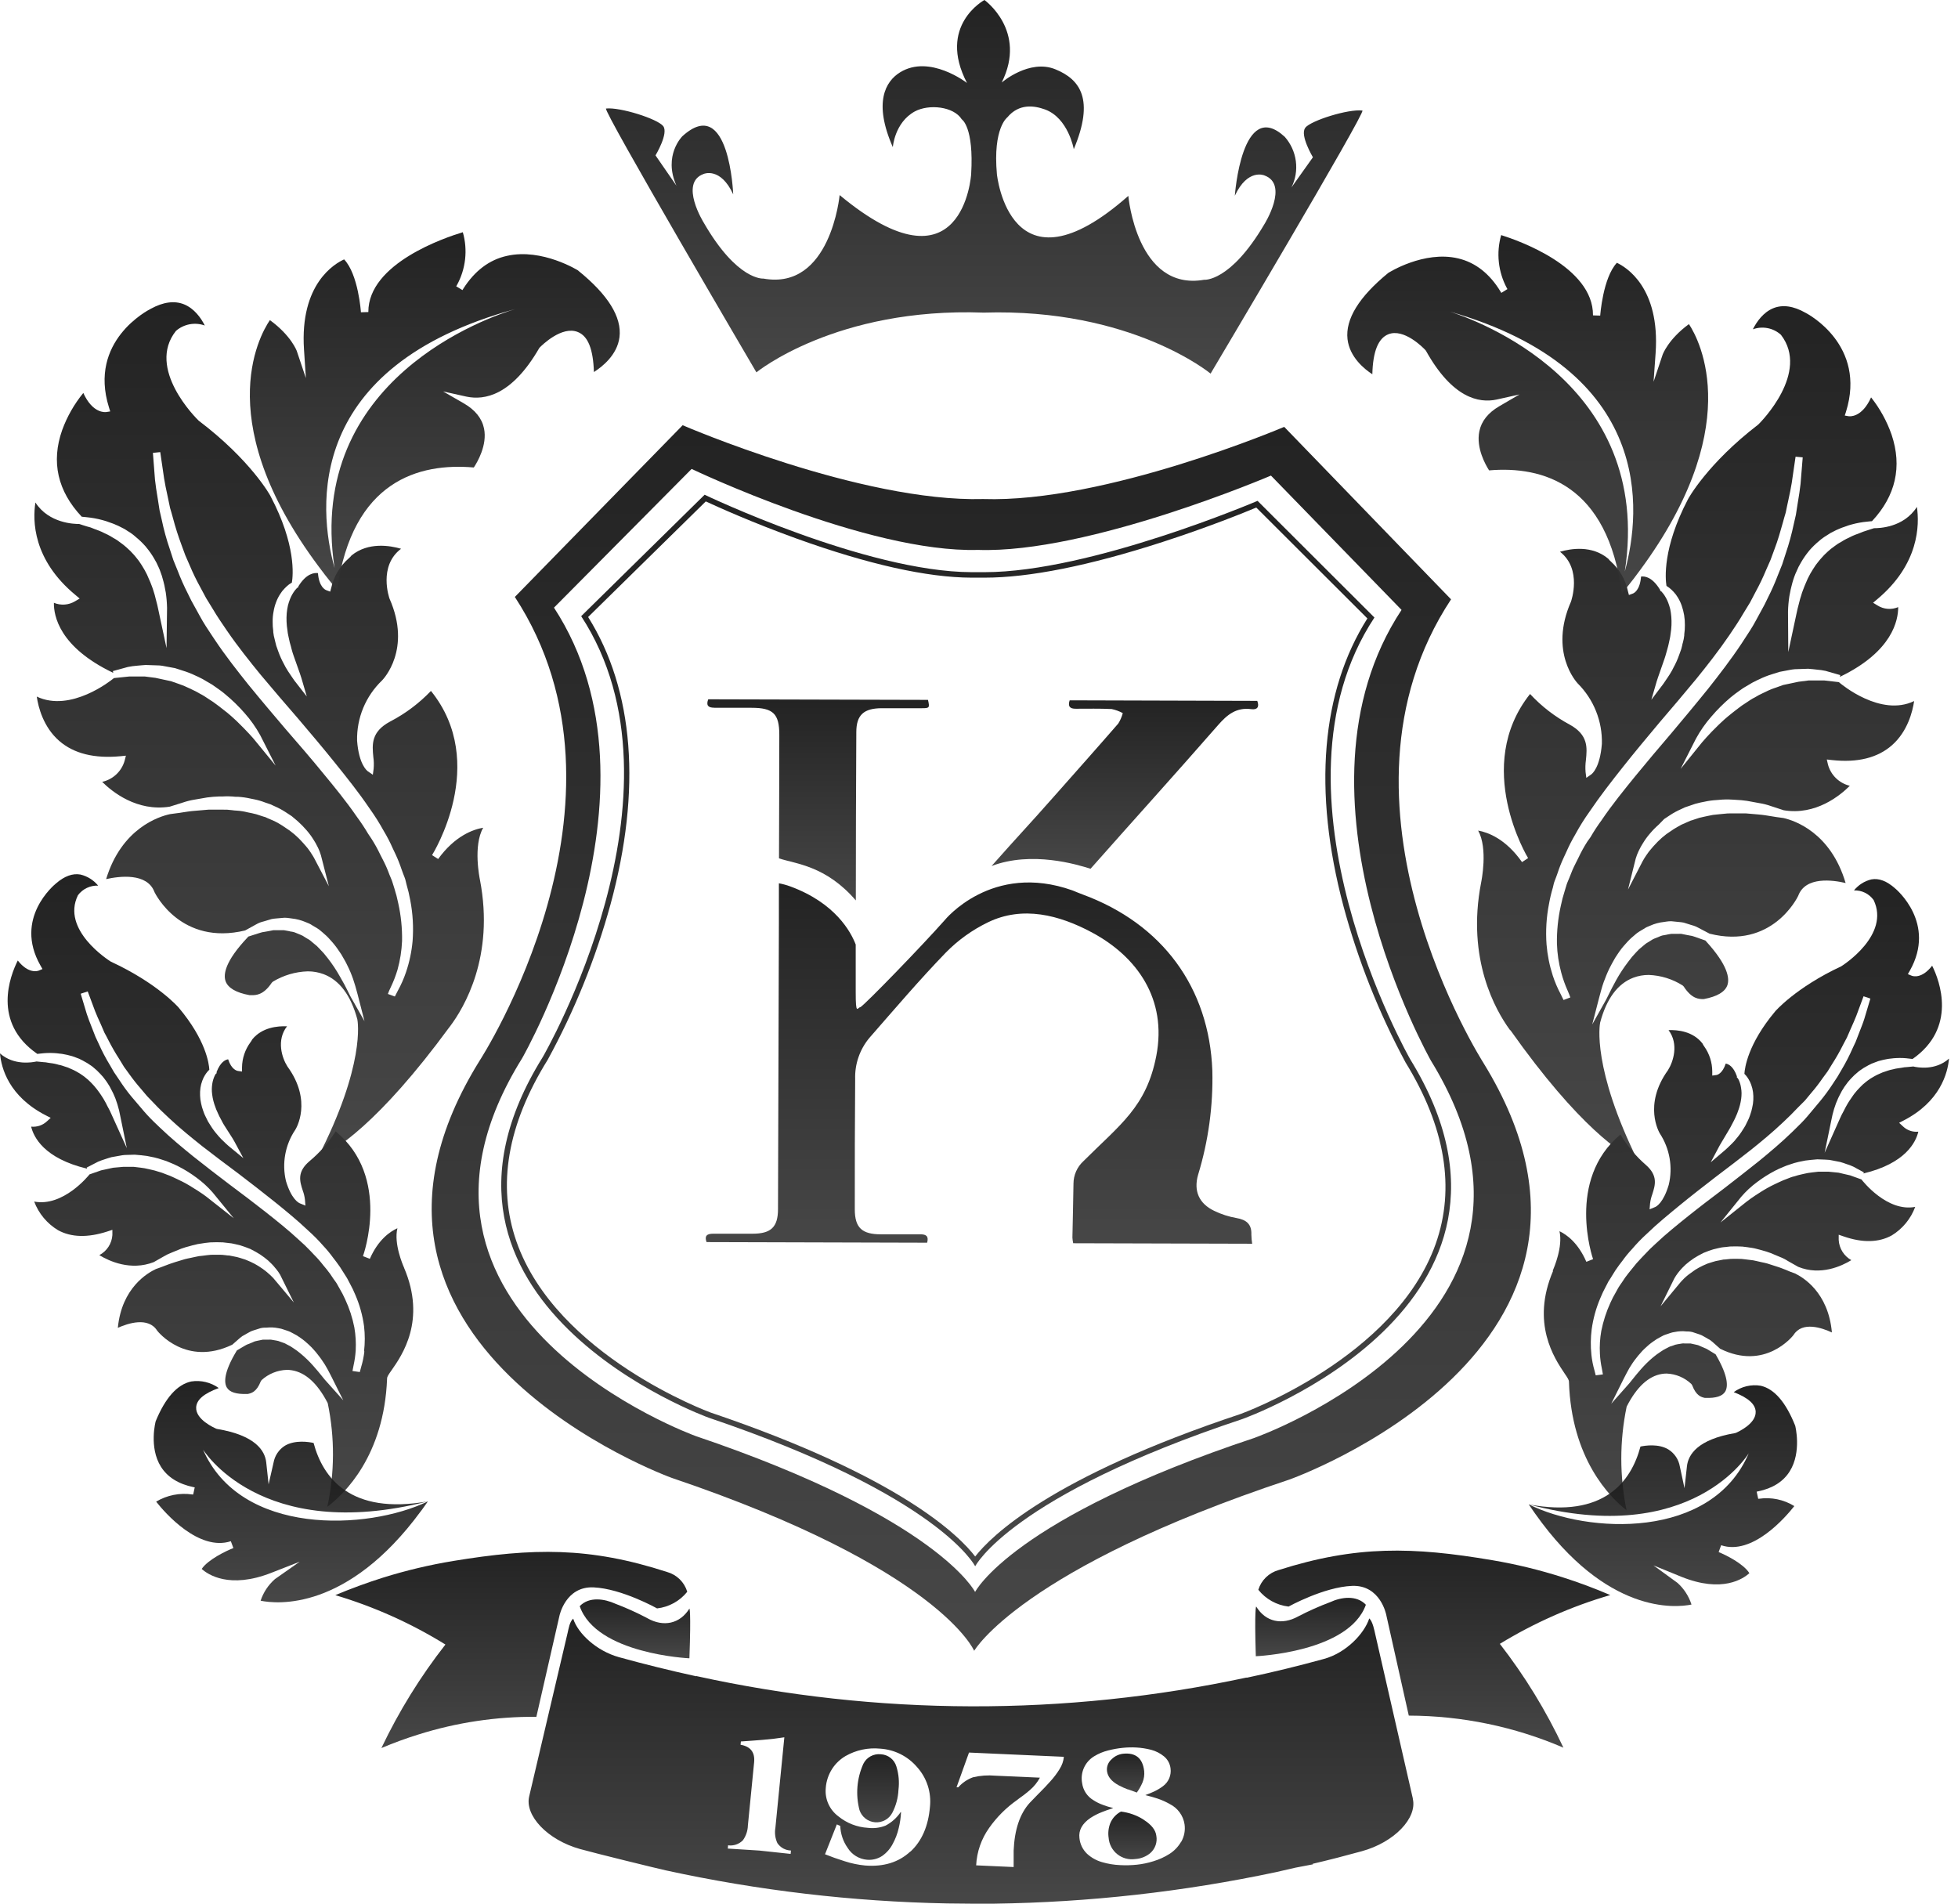 <?xml version="1.0" encoding="UTF-8"?> <svg xmlns="http://www.w3.org/2000/svg" width="144" height="140" viewBox="0 0 144 140" fill="none"><path d="M52.514 52.053C53.435 52.053 54.356 52.053 55.277 52.053C56.867 52.053 57.314 52.497 57.314 54.041C57.314 56.926 57.297 60.244 57.291 63.127C58.514 63.537 60.729 63.652 62.941 66.22C62.941 61.299 62.955 58.779 62.977 53.847C62.977 52.576 63.528 52.087 64.856 52.084C65.841 52.084 66.833 52.084 67.816 52.084C68.355 52.084 68.381 52.047 68.248 51.471L52.088 51.429C51.913 51.882 52.088 52.047 52.526 52.047" fill="url(#paint0_linear_42_199)" fill-opacity="0.9"></path><path d="M92.302 105.731C74.447 111.664 71.713 117.077 71.713 117.077C71.713 117.077 69.004 111.65 51.182 105.618C51.182 105.618 26.607 96.766 38.398 77.83C38.398 77.83 49.623 58.295 40.742 44.688L50.866 34.486C50.866 34.486 63.786 40.673 71.922 40.442C80.057 40.724 93.472 34.976 93.472 34.976L103.076 44.854C94.121 58.414 105.239 78.008 105.239 78.008C116.923 97.011 92.302 105.728 92.302 105.728M109.109 78.185C109.109 78.185 96.825 59.063 106.717 44.078L94.446 31.393C94.446 31.393 81.294 36.998 72.309 36.7C63.323 36.95 50.205 31.273 50.205 31.273L37.864 43.901C47.674 58.928 35.282 77.991 35.282 77.991C22.263 98.912 49.406 108.689 49.406 108.689C69.091 115.348 71.645 121.405 71.645 121.405C71.645 121.405 75.105 115.365 94.822 108.813C94.822 108.813 122.018 99.182 109.112 78.193" fill="url(#paint1_linear_42_199)" fill-opacity="0.9"></path><path d="M51.833 36.373L42.743 45.315C51.217 58.301 39.918 77.737 39.918 77.737C28.67 95.813 52.115 104.26 52.115 104.26C69.135 110.013 71.719 115.19 71.719 115.19C71.719 115.19 74.329 110.022 91.368 104.361C91.368 104.361 114.867 96.04 103.715 77.906C103.715 77.906 92.537 58.354 101.082 45.414L92.487 36.834C92.487 36.834 80.219 42.079 72.417 42.079H71.917H71.451C63.666 42.056 51.825 36.387 51.825 36.387M51.907 36.876C52.72 37.253 55.336 38.437 58.581 39.607C63.844 41.505 68.185 42.475 71.448 42.483H71.917C72.081 42.483 72.247 42.483 72.414 42.483C75.694 42.483 80.097 41.609 85.504 39.857C88.854 38.775 91.569 37.672 92.391 37.326L100.563 45.481C97.173 50.846 96.549 58.149 98.8 66.627C99.873 70.623 101.405 74.482 103.367 78.128C106.294 82.889 107.04 87.382 105.585 91.485C102.608 99.87 91.345 103.948 91.241 103.987C77.222 108.647 72.88 112.985 71.719 114.47C70.572 112.966 66.25 108.616 52.265 103.883C52.152 103.844 40.913 99.704 37.98 91.299C36.546 87.191 37.317 82.7 40.277 77.945C42.256 74.323 43.808 70.484 44.901 66.506C47.198 58.07 46.627 50.759 43.254 45.377L51.907 36.876Z" fill="url(#paint2_linear_42_199)" fill-opacity="0.9"></path><path d="M28.058 128.553C28.953 128.176 29.86 127.842 30.772 127.56C33.577 126.676 36.505 126.237 39.447 126.259L41.142 118.841C41.142 118.841 41.58 116.647 43.656 116.74C45.732 116.833 48.325 118.287 48.325 118.287C49.198 118.187 49.995 117.747 50.543 117.063C50.44 116.717 50.25 116.402 49.992 116.148C49.733 115.894 49.415 115.708 49.065 115.61C43.34 113.751 39.179 113.838 33.34 114.797C31.597 115.084 29.877 115.492 28.191 116.017C27.004 116.392 25.827 116.823 24.66 117.311C27.509 118.159 30.233 119.381 32.758 120.944C30.914 123.301 29.336 125.853 28.052 128.553" fill="url(#paint3_linear_42_199)" fill-opacity="0.9"></path><path d="M47.612 119.006C46.848 118.604 46.06 118.248 45.253 117.941C44.462 117.584 43.332 117.395 42.635 118.123C43.852 121.658 50.702 121.956 50.702 121.956C50.832 118.365 50.702 118.301 50.702 118.301C50.004 119.425 48.795 119.676 47.612 119.009" fill="url(#paint4_linear_42_199)" fill-opacity="0.9"></path><path d="M94.769 118.151C94.769 118.151 97.368 116.709 99.444 116.63C101.52 116.551 101.947 118.745 101.947 118.745L103.608 126.171C107.52 126.182 111.389 126.984 114.98 128.528C113.71 125.819 112.142 123.258 110.305 120.893C112.841 119.344 115.572 118.137 118.426 117.305C117.265 116.807 116.087 116.368 114.901 115.992C113.219 115.455 111.501 115.038 109.76 114.743C103.919 113.753 99.766 113.641 94.029 115.469C93.679 115.567 93.36 115.751 93.1 116.004C92.841 116.257 92.649 116.571 92.543 116.917C93.089 117.603 93.885 118.047 94.758 118.151" fill="url(#paint5_linear_42_199)" fill-opacity="0.9"></path><path d="M100.454 118.019C99.764 117.288 98.629 117.457 97.838 117.822C97.028 118.126 96.238 118.478 95.471 118.877C94.284 119.535 93.078 119.287 92.386 118.148C92.386 118.148 92.248 118.219 92.358 121.804C92.358 121.804 99.216 121.523 100.454 118.013" fill="url(#paint6_linear_42_199)" fill-opacity="0.9"></path><path d="M84.113 133.826C83.608 133.503 83.036 133.299 82.441 133.229C82.089 133.411 81.812 133.709 81.658 134.073C81.521 134.418 81.478 134.792 81.534 135.158C81.551 135.392 81.617 135.62 81.727 135.827C81.836 136.034 81.987 136.217 82.171 136.364C82.355 136.51 82.567 136.617 82.794 136.678C83.021 136.739 83.259 136.753 83.492 136.719C83.898 136.695 84.287 136.541 84.599 136.28C84.776 136.125 84.909 135.926 84.987 135.704C85.065 135.482 85.084 135.244 85.042 135.012C84.992 134.587 84.686 134.196 84.124 133.84" fill="url(#paint7_linear_42_199)" fill-opacity="0.9"></path><path d="M82.961 131.593L83.605 131.829C83.774 131.598 83.915 131.349 84.026 131.086C84.135 130.82 84.177 130.53 84.147 130.243C84.037 129.304 83.52 128.879 82.599 128.975C82.278 129.01 81.979 129.154 81.752 129.382C81.629 129.488 81.534 129.623 81.475 129.774C81.415 129.925 81.394 130.088 81.413 130.248C81.462 130.663 81.749 131.012 82.274 131.297C82.498 131.416 82.729 131.519 82.966 131.607" fill="url(#paint8_linear_42_199)" fill-opacity="0.9"></path><path d="M64.772 129.014C64.512 128.986 64.249 129.039 64.02 129.166C63.791 129.292 63.607 129.485 63.492 129.72C63.015 130.787 62.915 131.983 63.21 133.114C63.29 133.36 63.441 133.577 63.645 133.738C63.849 133.899 64.097 133.995 64.356 134.016C64.615 134.036 64.875 133.98 65.102 133.853C65.329 133.726 65.513 133.536 65.63 133.305C65.898 132.786 66.051 132.215 66.077 131.632C66.149 131.054 66.097 130.467 65.924 129.911C65.851 129.662 65.701 129.441 65.496 129.281C65.291 129.12 65.041 129.027 64.78 129.014" fill="url(#paint9_linear_42_199)" fill-opacity="0.9"></path><path d="M86.858 135.459C86.65 135.816 86.359 136.119 86.01 136.342C85.642 136.575 85.243 136.757 84.824 136.882C84.429 137.006 84.024 137.091 83.612 137.135C83.2 137.178 82.786 137.188 82.372 137.166C81.92 137.147 81.473 137.072 81.039 136.944C80.628 136.826 80.25 136.613 79.937 136.323C79.623 136.016 79.428 135.609 79.386 135.172C79.316 134.61 79.587 134.112 80.194 133.699C80.46 133.525 80.745 133.38 81.042 133.266C81.265 133.173 81.533 133.08 81.841 132.985V132.959C81.594 132.902 81.352 132.828 81.115 132.737C80.869 132.65 80.634 132.534 80.415 132.391C80.19 132.258 79.999 132.075 79.855 131.858C79.711 131.64 79.618 131.393 79.584 131.134C79.513 130.756 79.559 130.366 79.716 130.014C79.873 129.663 80.133 129.367 80.463 129.166C80.78 128.97 81.126 128.825 81.488 128.736C81.852 128.641 82.223 128.575 82.598 128.539C82.917 128.506 83.238 128.498 83.558 128.516C83.933 128.536 84.305 128.594 84.669 128.688C85.013 128.781 85.334 128.946 85.609 129.172C85.877 129.395 86.048 129.712 86.087 130.057C86.12 130.303 86.086 130.552 85.99 130.78C85.893 131.008 85.738 131.206 85.539 131.354C85.343 131.502 85.133 131.63 84.912 131.736C84.744 131.817 84.518 131.911 84.234 132.017C84.584 132.105 84.886 132.189 85.135 132.273C85.448 132.378 85.75 132.513 86.036 132.678C86.324 132.822 86.572 133.033 86.76 133.293C86.949 133.553 87.072 133.854 87.118 134.171C87.18 134.61 87.095 135.056 86.878 135.442M77.934 130.094C77.733 130.419 77.503 130.725 77.245 131.008C77.124 131.143 76.991 131.289 76.838 131.449L76.426 131.871L76.373 131.922L75.728 132.588C75.005 133.387 74.612 134.558 74.548 136.1V137.307L71.791 137.183C71.839 136.194 72.171 135.239 72.746 134.43C73.31 133.629 74.009 132.932 74.813 132.369L74.923 132.282L75.279 132.023C75.457 131.885 75.613 131.762 75.74 131.649C76.041 131.392 76.291 131.082 76.48 130.735L73.2 130.589C72.65 130.539 72.096 130.579 71.559 130.707C71.141 130.858 70.768 131.111 70.475 131.444H70.347L71.265 128.888L78.242 129.2C78.212 129.517 78.106 129.823 77.932 130.091M66.955 136.162C66.098 136.959 64.987 137.303 63.621 137.194C63.113 137.145 62.611 137.04 62.124 136.882L61.373 136.632L60.675 136.368L61.545 134.171L61.797 134.284C61.817 134.864 62.006 135.426 62.342 135.901C62.494 136.145 62.7 136.35 62.945 136.501C63.19 136.652 63.467 136.744 63.754 136.77C64.152 136.808 64.551 136.709 64.884 136.488C65.206 136.262 65.469 135.962 65.65 135.614C65.852 135.246 66.003 134.851 66.096 134.441C66.191 134.057 66.248 133.664 66.266 133.269H66.237C65.955 133.688 65.571 134.03 65.121 134.264C64.71 134.424 64.264 134.479 63.825 134.424C63.033 134.377 62.275 134.081 61.661 133.581C61.341 133.344 61.087 133.03 60.923 132.667C60.76 132.305 60.693 131.907 60.729 131.511C60.763 130.998 60.928 130.503 61.209 130.071C61.459 129.69 61.795 129.372 62.19 129.141C62.96 128.702 63.849 128.513 64.732 128.601C65.25 128.634 65.757 128.77 66.222 129.001C66.687 129.233 67.1 129.555 67.438 129.948C67.795 130.342 68.064 130.807 68.229 131.312C68.393 131.816 68.449 132.35 68.393 132.878C68.272 134.301 67.794 135.399 66.958 136.174M58.147 136.342L55.842 136.095L53.526 135.949L53.546 135.709C53.745 135.737 53.947 135.718 54.137 135.653C54.327 135.588 54.499 135.479 54.639 135.336C54.866 135.017 54.993 134.638 55.003 134.247L55.461 129.61C55.534 128.874 55.204 128.443 54.464 128.314L54.489 128.072L55.286 128.016L56.094 127.954C56.691 127.904 57.221 127.841 57.684 127.766L57.026 134.419C56.959 134.8 57.009 135.192 57.17 135.544C57.28 135.708 57.428 135.844 57.602 135.94C57.776 136.035 57.971 136.087 58.17 136.092L58.147 136.342ZM103.908 132.273L101.154 120.238C101.075 119.892 100.962 119.265 100.702 119.021C100.335 120.145 99.007 121.551 97.374 122.001C95.491 122.52 93.593 122.983 91.68 123.387V123.371C78.337 126.231 64.531 126.193 51.204 123.261V123.278C49.3 122.862 47.404 122.393 45.515 121.872C43.885 121.416 42.515 120.154 42.154 119.04C41.891 119.282 41.826 119.743 41.744 120.089C40.979 123.359 39.691 128.843 38.919 132.11C38.58 133.516 40.255 135.31 42.656 135.982C43.829 136.311 48.441 137.439 48.959 137.551C55.762 139.035 62.695 139.85 69.658 139.984C70.234 139.995 70.812 140.001 71.392 140.001C71.972 140.001 72.552 140.001 73.13 140.001C80.091 139.904 87.026 139.128 93.835 137.684C94.315 137.579 94.793 137.464 95.273 137.354L96.567 137.107L96.533 137.071C97.742 136.789 98.948 136.477 100.151 136.145C102.555 135.485 104.236 133.699 103.905 132.293" fill="url(#paint10_linear_42_199)" fill-opacity="0.9"></path><path d="M26.798 99.382C26.754 99.775 26.674 100.164 26.558 100.543L26.462 100.903L25.923 100.827L26.005 100.402C26.084 100.045 26.136 99.682 26.16 99.317C26.191 98.753 26.157 98.187 26.061 97.63C25.922 96.914 25.695 96.218 25.386 95.557C25.267 95.288 25.131 95.026 24.979 94.773C24.914 94.66 24.849 94.548 24.787 94.43C24.725 94.312 24.618 94.188 24.524 94.05C24.371 93.804 24.202 93.568 24.019 93.344L23.767 93.041C23.555 92.765 23.325 92.504 23.078 92.259L22.844 92.011C22.575 91.725 22.292 91.453 21.996 91.196C21.217 90.468 20.321 89.756 19.527 89.129C18.68 88.463 17.832 87.819 16.875 87.107C15.979 86.427 15.087 85.741 14.217 85.049C13.449 84.43 12.556 83.691 11.731 82.898L11.556 82.729C11.227 82.424 10.914 82.102 10.618 81.764L9.644 80.62C9.34 80.249 9.057 79.861 8.796 79.459L8.387 78.854L8.082 78.328C7.77 77.817 7.493 77.287 7.251 76.74C7.175 76.574 7.099 76.411 7.025 76.259C6.926 76.006 6.842 75.786 6.76 75.581C6.613 75.207 6.477 74.87 6.381 74.566L5.935 73.081L6.452 72.912L6.991 74.358C7.099 74.639 7.243 74.957 7.404 75.305L7.686 75.958C7.774 76.112 7.873 76.298 7.969 76.492C8.214 76.974 8.485 77.444 8.779 77.898L9.121 78.46L9.5 78.981C9.764 79.353 10.046 79.711 10.347 80.055L10.822 80.617L11.327 81.14C11.672 81.511 12.05 81.871 12.412 82.209C13.22 82.968 14.107 83.682 14.852 84.278C15.717 84.951 16.612 85.623 17.511 86.292C18.468 87.026 19.327 87.684 20.169 88.362C21.01 89.039 21.863 89.737 22.66 90.493C23.054 90.845 23.426 91.22 23.773 91.618C24.032 91.894 24.274 92.186 24.496 92.492C24.575 92.594 24.649 92.695 24.728 92.793C24.922 93.047 25.102 93.313 25.265 93.589C25.349 93.727 25.437 93.87 25.521 93.994L25.719 94.368C25.875 94.649 26.015 94.939 26.137 95.237C26.452 95.969 26.666 96.74 26.773 97.528C26.846 98.145 26.846 98.768 26.773 99.384M29.722 93.24C29.631 93.038 28.948 91.46 29.228 90.327C28.677 90.577 27.815 91.171 27.2 92.577L26.694 92.38C26.716 92.321 28.787 86.564 24.683 83.201C24.165 84.028 23.518 84.767 22.767 85.392C21.824 86.188 22.047 86.882 22.267 87.557C22.347 87.774 22.401 88 22.428 88.229L22.462 88.665L22.053 88.496C21.951 88.454 21.426 88.179 21.03 86.854C20.878 86.212 20.86 85.546 20.979 84.897C21.097 84.248 21.349 83.631 21.719 83.083C21.77 83.005 23.002 80.986 21.137 78.43C20.739 77.805 20.313 76.501 21.109 75.477C20.428 75.449 19.273 75.547 18.547 76.447C18.513 76.518 18.471 76.585 18.423 76.647C18.024 77.186 17.806 77.836 17.799 78.505V78.804L17.499 78.761C17.417 78.747 17.019 78.654 16.779 77.904C16.576 77.935 16.214 78.098 15.931 78.834V78.93L15.867 78.975C15.85 79.006 15.819 79.057 15.787 79.121C15.704 79.3 15.646 79.489 15.615 79.684C15.594 79.811 15.582 79.94 15.578 80.069C15.576 80.211 15.585 80.353 15.604 80.494C15.645 80.815 15.726 81.13 15.844 81.433C15.88 81.542 15.923 81.65 15.974 81.753C15.999 81.807 16.022 81.86 16.047 81.916C16.099 82.037 16.157 82.154 16.223 82.268L16.327 82.468C16.378 82.57 16.434 82.669 16.496 82.766L17.09 83.696C17.183 83.845 17.231 83.935 17.231 83.935L17.898 85.173L16.807 84.276C16.807 84.276 16.731 84.214 16.604 84.093C16.561 84.048 16.516 84.006 16.468 83.961C16.34 83.845 16.218 83.722 16.104 83.592L15.977 83.441C15.796 83.236 15.634 83.017 15.491 82.785L15.417 82.667C15.332 82.546 15.259 82.415 15.2 82.279L15.129 82.136C15.062 82.008 15.005 81.874 14.96 81.737L14.937 81.672C14.874 81.502 14.825 81.327 14.79 81.149C14.746 80.957 14.72 80.761 14.714 80.564C14.706 80.376 14.716 80.188 14.742 80.001C14.767 79.823 14.813 79.647 14.878 79.478C14.927 79.34 14.99 79.207 15.067 79.082C15.127 78.984 15.194 78.89 15.268 78.801C15.316 78.747 15.361 78.705 15.395 78.669C15.372 78.23 15.146 76.484 13.135 74.096C13.121 74.079 11.579 72.308 8.152 70.722C7.974 70.612 4.48 68.385 5.734 65.835C5.905 65.606 6.13 65.423 6.388 65.3C6.647 65.177 6.931 65.12 7.217 65.132C6.885 64.725 6.427 64.438 5.915 64.316C5.35 64.212 4.743 64.431 4.13 64.96C3.994 65.073 0.997 67.53 2.974 71.003L3.124 71.267L2.842 71.383C2.76 71.414 2.087 71.633 1.308 70.638C0.743 71.762 -0.599 75.201 2.746 77.507L2.991 77.479C3.312 77.44 3.635 77.428 3.957 77.445C4.096 77.451 4.235 77.464 4.373 77.485C4.443 77.485 4.514 77.504 4.59 77.51C4.821 77.549 5.049 77.6 5.274 77.665L5.347 77.687C5.415 77.715 5.486 77.741 5.556 77.763C5.737 77.822 5.911 77.898 6.076 77.991C6.312 78.112 6.539 78.251 6.754 78.407L6.844 78.48C7.034 78.631 7.212 78.796 7.375 78.975C7.524 79.126 7.659 79.29 7.779 79.464L7.858 79.574C8.001 79.779 8.125 79.995 8.231 80.221C8.3 80.348 8.362 80.48 8.415 80.614C8.44 80.674 8.463 80.733 8.488 80.786C8.594 81.067 8.682 81.355 8.754 81.647L8.841 82.057L9.327 84.439L8.18 81.908C8.115 81.753 8.019 81.562 7.898 81.346L7.779 81.109C7.754 81.073 7.726 81.017 7.692 80.955C7.633 80.844 7.568 80.737 7.497 80.634C7.412 80.494 7.322 80.373 7.231 80.249L7.118 80.097C6.986 79.927 6.843 79.766 6.692 79.613C6.555 79.471 6.408 79.34 6.251 79.22L6.13 79.127C5.968 79.007 5.798 78.899 5.621 78.804C5.487 78.728 5.349 78.661 5.206 78.604L4.997 78.511L4.754 78.432C4.641 78.393 4.531 78.354 4.421 78.326C4.353 78.326 4.277 78.294 4.203 78.275C4.093 78.245 3.982 78.222 3.87 78.204C3.683 78.182 3.508 78.154 3.356 78.126C3.274 78.126 3.186 78.109 3.11 78.106L2.686 78.064C2.39 78.132 1.025 78.382 0 77.471C0.093 78.556 0.655 80.642 3.39 82.037L3.729 82.212L3.446 82.47C3.292 82.613 3.11 82.721 2.91 82.788C2.711 82.854 2.5 82.877 2.291 82.856C2.472 83.615 3.229 85.192 6.409 85.949L6.375 85.867L7.203 85.44C7.37 85.367 7.542 85.304 7.717 85.251L7.949 85.175L8.195 85.102L9 84.959C9.104 84.945 9.21 84.937 9.316 84.936L9.912 84.919L10.395 84.962C10.67 84.984 10.943 85.029 11.211 85.094L11.338 85.119C11.544 85.167 11.747 85.226 11.946 85.296C12.045 85.33 12.143 85.364 12.242 85.392L12.477 85.49C12.691 85.573 12.9 85.667 13.104 85.772C13.58 86.013 14.033 86.295 14.46 86.615C14.889 86.929 15.282 87.288 15.632 87.687L17.191 89.593L15.248 88.063C15.248 88.063 15.132 87.968 14.926 87.824C14.72 87.681 14.432 87.493 14.079 87.279L13.895 87.166C13.745 87.079 13.587 86.986 13.415 86.902C13.242 86.818 13.059 86.725 12.872 86.641L12.697 86.559C12.55 86.489 12.415 86.435 12.254 86.379C12.093 86.323 12.025 86.295 11.912 86.247C11.844 86.23 11.742 86.196 11.629 86.162C11.461 86.104 11.29 86.058 11.115 86.022L10.951 85.985C10.733 85.93 10.512 85.89 10.288 85.867L9.844 85.814H9.05L8.322 85.879L8.135 85.918L8.014 85.946C7.918 85.971 7.813 85.991 7.714 86.011C7.615 86.03 7.522 86.05 7.432 86.073L6.584 86.368C6.5 86.475 4.641 88.772 2.514 88.367C2.844 89.244 3.461 89.985 4.265 90.47C5.237 91.005 6.457 91.033 7.898 90.566L8.265 90.445V90.828C8.245 91.135 8.147 91.433 7.978 91.692C7.81 91.95 7.578 92.162 7.305 92.307C8.025 92.745 9.604 93.479 11.305 92.821L12.025 92.411C12.219 92.294 12.423 92.195 12.635 92.115L13.322 91.834C13.537 91.756 13.757 91.69 13.98 91.635L14.16 91.584C14.417 91.512 14.678 91.461 14.943 91.432L15.087 91.409C15.333 91.372 15.581 91.355 15.83 91.359H16.056C16.276 91.354 16.496 91.369 16.714 91.404C16.819 91.418 16.923 91.432 17.027 91.441L17.31 91.5C17.546 91.546 17.777 91.612 18.002 91.697L18.406 91.851L18.804 92.062C19.029 92.185 19.243 92.325 19.445 92.481C19.639 92.624 19.82 92.784 19.985 92.959C20.079 93.053 20.167 93.152 20.248 93.257L20.316 93.336C20.421 93.463 20.515 93.598 20.598 93.741L21.609 95.788L20.118 94.016C20.118 94.016 20.019 93.901 19.835 93.735L19.756 93.668C19.675 93.59 19.589 93.518 19.499 93.451C19.375 93.35 19.245 93.263 19.101 93.17L19.002 93.105C18.813 92.986 18.616 92.881 18.412 92.79L18.047 92.636L17.683 92.52C17.524 92.467 17.36 92.427 17.194 92.4C17.084 92.38 16.974 92.36 16.864 92.335C16.769 92.333 16.675 92.325 16.581 92.309C16.408 92.284 16.233 92.274 16.059 92.278H15.804C15.603 92.272 15.402 92.284 15.203 92.312L14.895 92.352C14.718 92.363 14.542 92.39 14.369 92.433C14.237 92.467 14.112 92.49 13.991 92.515C13.87 92.54 13.708 92.571 13.576 92.608L12.875 92.821C12.593 92.906 12.347 93.001 12.141 93.08C12.03 93.125 11.932 93.164 11.841 93.195L11.468 93.327C10.87 93.609 8.954 94.691 8.666 97.652C9.415 97.317 10.906 96.828 11.559 97.86C11.629 97.95 13.694 100.52 17.084 98.892L17.649 98.395C17.759 98.298 17.881 98.218 18.013 98.156C18.058 98.13 18.107 98.105 18.155 98.074L18.437 97.919C18.522 97.881 18.61 97.849 18.7 97.824L19.163 97.677C19.265 97.653 19.369 97.639 19.474 97.638H19.598C19.891 97.606 20.188 97.621 20.477 97.68C20.614 97.698 20.748 97.732 20.878 97.782L21.053 97.841C21.149 97.869 21.243 97.904 21.335 97.945C21.42 97.993 21.485 98.026 21.553 98.06C21.746 98.153 21.929 98.264 22.101 98.392C22.322 98.544 22.529 98.714 22.722 98.901C22.854 99.021 22.979 99.15 23.095 99.286C23.14 99.342 23.185 99.393 23.233 99.443L23.394 99.649C23.488 99.767 23.575 99.879 23.651 99.992C23.82 100.228 23.973 100.475 24.109 100.731L24.335 101.164L25.247 102.984L23.883 101.46C23.883 101.46 23.796 101.361 23.643 101.164C23.491 100.968 23.293 100.737 23.041 100.45C22.759 100.13 22.452 99.832 22.123 99.559C21.945 99.406 21.756 99.266 21.558 99.14C21.425 99.043 21.282 98.96 21.132 98.892C21.061 98.856 20.991 98.822 20.923 98.783L20.742 98.718L20.604 98.67C20.514 98.63 20.419 98.602 20.321 98.589L19.94 98.524C19.884 98.517 19.828 98.517 19.773 98.524C19.723 98.527 19.673 98.527 19.623 98.524H19.508C19.445 98.52 19.383 98.52 19.321 98.524L18.9 98.611C18.846 98.619 18.792 98.631 18.739 98.648L18.485 98.757C18.42 98.788 18.338 98.819 18.262 98.847C18.188 98.871 18.117 98.903 18.05 98.943L17.426 99.311L17.383 99.379C16.431 100.968 16.48 101.704 16.686 102.047C16.892 102.39 17.383 102.542 18.166 102.517H18.22C18.477 102.461 18.866 102.379 19.174 101.595L19.236 101.499C19.747 101.033 20.409 100.765 21.101 100.743C21.221 100.743 21.341 100.754 21.459 100.773C22.465 100.934 23.346 101.735 24.087 103.161L24.109 103.22C24.626 105.726 24.614 108.311 24.075 110.812C25.332 109.862 28.25 107.061 28.468 101.387C28.468 101.238 28.575 101.091 28.795 100.776C29.567 99.674 31.369 97.098 29.716 93.235" fill="url(#paint11_linear_42_199)" fill-opacity="0.9"></path><path d="M27.076 61.321C26.821 60.889 26.543 60.471 26.245 60.067C25.474 58.942 24.55 57.817 23.742 56.839C22.895 55.801 22 54.764 21.002 53.616C20.234 52.714 19.228 51.53 18.265 50.349C17.486 49.373 16.57 48.217 15.774 47.017L15.601 46.758C15.291 46.294 14.969 45.813 14.703 45.318L14.065 44.16L13.808 43.637C13.531 43.096 13.284 42.541 13.068 41.975L12.748 41.185L12.489 40.386C12.243 39.672 12.043 38.943 11.89 38.204C11.839 37.973 11.791 37.751 11.737 37.538C11.686 37.209 11.641 36.916 11.596 36.638C11.514 36.146 11.441 35.681 11.398 35.274L11.246 33.306L11.785 33.249L12.068 35.181C12.127 35.563 12.217 35.991 12.325 36.483C12.384 36.764 12.446 37.045 12.508 37.358C12.579 37.583 12.65 37.844 12.723 38.111C12.899 38.777 13.108 39.434 13.35 40.08L13.633 40.85L13.963 41.604C14.187 42.138 14.44 42.66 14.72 43.167L15.158 43.985L15.644 44.776C15.974 45.338 16.347 45.878 16.7 46.395C17.494 47.551 18.395 48.676 19.169 49.623C20.081 50.717 21.059 51.848 21.92 52.843C22.864 53.951 23.779 55.036 24.652 56.122C25.525 57.207 26.386 58.284 27.163 59.432C27.551 59.973 27.906 60.536 28.228 61.119C28.474 61.529 28.694 61.955 28.886 62.392C28.957 62.542 29.025 62.688 29.095 62.834C29.265 63.2 29.414 63.576 29.541 63.959C29.612 64.153 29.68 64.344 29.753 64.521C29.827 64.698 29.847 64.87 29.892 65.025C30.008 65.416 30.102 65.813 30.174 66.214C30.363 67.2 30.42 68.206 30.344 69.206C30.274 69.984 30.112 70.752 29.861 71.492C29.702 71.965 29.5 72.422 29.259 72.859L29.039 73.286L28.527 73.098L28.615 72.87L28.739 72.603C28.937 72.19 29.102 71.762 29.234 71.323C29.427 70.628 29.54 69.913 29.57 69.192C29.585 68.26 29.49 67.329 29.287 66.419C29.213 66.053 29.119 65.692 29.005 65.337C28.954 65.179 28.903 65.019 28.855 64.859C28.807 64.698 28.711 64.507 28.635 64.31C28.509 63.961 28.361 63.62 28.191 63.29C28.115 63.146 28.042 63.008 27.968 62.854C27.777 62.45 27.56 62.06 27.319 61.684L27.076 61.321ZM33.05 75.541L33.098 75.48C34.12 74.121 36.386 70.356 35.298 64.71C35.276 64.597 34.779 62.204 35.536 60.874C34.796 60.998 33.459 61.47 32.222 63.174L31.776 62.887C31.818 62.817 35.99 56.139 31.694 50.813C30.826 51.721 29.813 52.481 28.697 53.062C27.285 53.816 27.366 54.749 27.457 55.678C27.498 55.963 27.505 56.251 27.479 56.538L27.42 56.977L27.053 56.724C26.985 56.676 26.395 56.22 26.262 54.474C26.243 53.647 26.398 52.826 26.714 52.061C27.032 51.297 27.505 50.607 28.104 50.034C28.189 49.947 30.29 47.751 28.649 44.03C28.632 43.988 27.802 41.632 29.496 40.358C28.689 40.122 27.084 39.846 25.852 40.85C25.794 40.927 25.727 40.997 25.652 41.058C25.002 41.628 24.55 42.388 24.361 43.229L24.285 43.51L24.002 43.406C23.909 43.372 23.46 43.153 23.384 42.149C23.121 42.113 22.536 42.163 21.951 43.111L21.923 43.204L21.853 43.232C21.798 43.288 21.746 43.347 21.697 43.409C21.543 43.609 21.419 43.829 21.327 44.064C21.266 44.218 21.215 44.376 21.175 44.536C21.134 44.722 21.105 44.91 21.087 45.099C21.054 45.515 21.071 45.933 21.138 46.345C21.151 46.491 21.174 46.637 21.209 46.781C21.226 46.854 21.242 46.927 21.256 47C21.29 47.169 21.332 47.336 21.384 47.5L21.457 47.782C21.497 47.928 21.536 48.063 21.587 48.203L22.059 49.539C22.13 49.744 22.166 49.865 22.166 49.865L22.562 51.221L21.686 50.096C21.686 50.096 21.61 50 21.488 49.815L21.353 49.615C21.248 49.463 21.124 49.283 21.005 49.069L20.889 48.847C20.724 48.548 20.583 48.236 20.468 47.914L20.409 47.748C20.339 47.576 20.285 47.398 20.248 47.216L20.2 47.017C20.151 46.843 20.116 46.665 20.096 46.485V46.404C20.063 46.178 20.049 45.951 20.053 45.723C20.049 45.475 20.07 45.227 20.118 44.984C20.155 44.748 20.217 44.517 20.302 44.295C20.379 44.084 20.479 43.884 20.601 43.696C20.696 43.539 20.81 43.394 20.94 43.266C21.037 43.164 21.141 43.071 21.251 42.984C21.336 42.922 21.409 42.877 21.466 42.844C21.553 42.335 21.788 40.074 19.895 36.489C19.895 36.463 18.443 33.837 14.613 30.938C14.426 30.761 10.734 27.102 12.943 24.332C13.229 24.085 13.576 23.918 13.949 23.848C14.321 23.779 14.706 23.81 15.062 23.939C14.78 23.376 14.282 22.685 13.534 22.381C12.833 22.1 12.014 22.204 11.099 22.704C10.901 22.803 6.48 25.066 8.014 29.962L8.107 30.257L7.797 30.305C7.752 30.305 6.825 30.437 6.127 28.899C5.458 29.717 4.932 30.641 4.571 31.632C3.749 33.972 4.235 36.117 6.011 38.001L6.353 38.035C6.756 38.073 7.155 38.145 7.545 38.252C7.713 38.295 7.878 38.348 8.04 38.412L8.305 38.505C8.573 38.608 8.833 38.73 9.085 38.868L9.147 38.899L9.415 39.07C9.618 39.189 9.807 39.328 9.98 39.486C10.238 39.696 10.478 39.926 10.698 40.175L10.777 40.274C10.975 40.513 11.155 40.768 11.313 41.036C11.452 41.261 11.573 41.497 11.675 41.741L11.746 41.904C11.861 42.193 11.955 42.489 12.028 42.79C12.076 42.968 12.115 43.148 12.144 43.33C12.161 43.409 12.175 43.488 12.189 43.561C12.245 43.933 12.277 44.309 12.285 44.686V44.77L12.248 47.666L11.647 44.854C11.61 44.643 11.542 44.382 11.46 44.075L11.379 43.755C11.359 43.696 11.333 43.614 11.311 43.533C11.267 43.377 11.215 43.224 11.155 43.074C11.09 42.886 11.011 42.714 10.932 42.537L10.811 42.256C10.695 42.019 10.566 41.789 10.424 41.567C10.291 41.35 10.141 41.144 9.975 40.951L9.859 40.813C9.685 40.613 9.496 40.425 9.294 40.251C9.147 40.12 8.993 39.997 8.831 39.886C8.751 39.832 8.675 39.776 8.599 39.717C8.523 39.658 8.418 39.616 8.316 39.551C8.215 39.486 8.059 39.391 7.927 39.326L7.67 39.205C7.541 39.137 7.408 39.077 7.271 39.025C7.045 38.946 6.842 38.862 6.658 38.789L6.353 38.704L5.825 38.536C5.472 38.536 3.602 38.499 2.605 36.956C2.396 38.271 2.401 41.173 5.576 43.78L5.859 44.019L5.531 44.213C5.298 44.355 5.034 44.44 4.762 44.461C4.489 44.481 4.215 44.437 3.964 44.331C3.947 45.287 4.365 47.579 8.291 49.466L8.328 49.483L8.302 49.353L9.407 49.05C9.631 49.005 9.857 48.974 10.085 48.957L10.393 48.929C10.497 48.929 10.602 48.906 10.712 48.904L11.74 48.94C11.869 48.952 11.998 48.971 12.124 48.999L12.308 49.033L12.873 49.137L13.438 49.32C13.77 49.419 14.093 49.546 14.404 49.699L14.553 49.764C14.793 49.875 15.025 50.002 15.248 50.144L15.596 50.346L15.85 50.523C16.084 50.686 16.327 50.855 16.548 51.044C17.068 51.471 17.552 51.941 17.994 52.449C18.436 52.947 18.82 53.492 19.141 54.075L20.271 56.307L18.677 54.362C18.677 54.362 18.556 54.215 18.339 53.982C18.121 53.749 17.81 53.419 17.438 53.062L17.245 52.882C17.082 52.733 16.909 52.573 16.72 52.421C16.531 52.269 16.327 52.106 16.121 51.952L15.921 51.803C15.759 51.677 15.59 51.561 15.415 51.454C15.288 51.372 15.158 51.288 15.031 51.201C14.904 51.114 14.828 51.089 14.712 51.021C14.516 50.903 14.313 50.796 14.104 50.703L13.912 50.613C13.654 50.483 13.386 50.373 13.11 50.284L12.582 50.099L11.432 49.851L10.664 49.753C10.596 49.753 10.508 49.753 10.421 49.753H9.856C9.729 49.753 9.605 49.753 9.492 49.753L8.379 49.868L8.319 49.916C8.189 50.023 5.212 52.421 2.704 51.229C2.814 51.991 3.178 53.462 4.356 54.488C5.43 55.424 6.949 55.798 8.876 55.613L9.26 55.574L9.167 55.942C9.058 56.326 8.847 56.673 8.556 56.947C8.265 57.222 7.905 57.412 7.514 57.5C8.24 58.219 10.056 59.704 12.48 59.325L13.46 59.018C13.736 58.924 14.02 58.853 14.308 58.807L15.237 58.647C15.518 58.609 15.801 58.586 16.084 58.577H16.327C16.664 58.555 17.001 58.562 17.336 58.599H17.511C17.821 58.618 18.129 58.662 18.432 58.731L18.714 58.788C18.984 58.843 19.249 58.921 19.505 59.021C19.632 59.066 19.759 59.111 19.887 59.15L20.2 59.294C20.475 59.413 20.74 59.555 20.991 59.718L21.449 60.019L21.878 60.379C22.117 60.592 22.342 60.82 22.55 61.062C22.748 61.291 22.927 61.536 23.084 61.794C23.174 61.933 23.255 62.078 23.327 62.227L23.389 62.345C23.476 62.526 23.548 62.714 23.604 62.907L24.186 65.177L23.098 63.096C23.098 63.096 23.008 62.927 22.833 62.668L22.754 62.556C22.672 62.437 22.584 62.323 22.488 62.215C22.361 62.058 22.206 61.906 22.062 61.746L21.965 61.647C21.761 61.444 21.541 61.256 21.308 61.085L20.765 60.719L20.483 60.548C20.297 60.439 20.104 60.345 19.904 60.267C19.774 60.213 19.644 60.16 19.517 60.095C19.429 60.075 19.299 60.031 19.163 59.986C18.952 59.908 18.735 59.847 18.514 59.803L18.206 59.741C17.954 59.676 17.697 59.635 17.438 59.617C17.302 59.617 17.175 59.595 17.05 59.581C16.824 59.549 16.596 59.537 16.367 59.544C16.198 59.544 16.037 59.544 15.878 59.544C15.72 59.544 15.511 59.544 15.336 59.544L14.412 59.623C14.039 59.648 13.717 59.699 13.432 59.744C13.282 59.769 13.15 59.791 13.028 59.803L12.508 59.873C11.692 60.047 8.944 60.911 7.805 64.653C8.754 64.44 10.833 64.156 11.367 65.618C11.438 65.756 13.325 69.555 18.025 68.43L18.872 67.963C19.029 67.875 19.197 67.809 19.373 67.769L19.573 67.71L19.968 67.592C20.078 67.57 20.188 67.555 20.299 67.547L20.918 67.493C21.045 67.494 21.173 67.504 21.299 67.525L21.454 67.547C21.82 67.586 22.177 67.681 22.514 67.828C22.678 67.884 22.834 67.961 22.977 68.059L23.166 68.171C23.278 68.233 23.385 68.301 23.488 68.376L23.723 68.573C23.927 68.739 24.116 68.922 24.288 69.122C24.52 69.369 24.731 69.635 24.917 69.918C25.048 70.096 25.165 70.284 25.268 70.48C25.313 70.558 25.355 70.64 25.403 70.716C25.451 70.792 25.502 70.924 25.544 70.997C25.627 71.166 25.706 71.326 25.768 71.481C25.911 71.819 26.032 72.166 26.132 72.519L26.296 73.112L26.807 75.103L25.79 73.309C25.79 73.309 25.709 73.162 25.573 72.878C25.437 72.594 25.251 72.251 25.008 71.832C24.742 71.355 24.44 70.899 24.104 70.469C23.925 70.229 23.729 70.002 23.516 69.791C23.375 69.632 23.218 69.488 23.047 69.361C22.971 69.299 22.895 69.237 22.819 69.169C22.742 69.102 22.686 69.082 22.61 69.037L22.449 68.939L22.401 68.908C22.314 68.844 22.219 68.792 22.118 68.753L21.672 68.57C21.6 68.544 21.525 68.526 21.449 68.517C21.389 68.517 21.33 68.497 21.271 68.481L21.121 68.453C21.042 68.436 20.96 68.419 20.884 68.41H20.319C20.246 68.405 20.174 68.405 20.101 68.41L19.771 68.475C19.661 68.5 19.556 68.517 19.454 68.531C19.351 68.542 19.248 68.563 19.149 68.596L18.265 68.877L18.186 68.964C16.556 70.696 16.418 71.653 16.587 72.15C16.757 72.648 17.356 73.008 18.361 73.188H18.5C18.83 73.188 19.375 73.188 19.988 72.271L20.067 72.195C20.841 71.726 21.724 71.464 22.629 71.436C23.03 71.433 23.427 71.504 23.802 71.644C24.968 72.085 25.802 73.199 26.279 74.959C26.31 75.111 26.892 78.291 23.353 85.178C24.59 84.641 27.821 82.67 33.044 75.547" fill="url(#paint12_linear_42_199)" fill-opacity="0.9"></path><path d="M24.604 41.767C23.372 37.307 22.471 26.956 37.88 22.733C36.08 23.272 22.479 27.842 24.604 41.767ZM42.538 19.904C42.538 19.904 39.882 18.231 37.289 18.816C35.99 19.097 34.911 19.918 34.078 21.225L34.01 21.335L33.549 21.054C33.566 21.029 33.58 21.003 33.597 20.981C34.255 19.788 34.413 18.386 34.038 17.078C32.758 17.463 27.075 19.366 27.089 22.949L26.544 22.966C26.544 22.938 26.355 20.179 25.309 19.077C24.637 19.378 22.036 20.857 22.358 25.713L22.496 27.808L21.827 25.814C21.827 25.814 21.426 24.69 19.849 23.542C19.05 24.718 15.395 31.25 23.827 42.177C23.852 42.211 23.875 42.245 23.9 42.276L24.262 42.731C24.434 42.951 24.615 43.17 24.796 43.392C25.903 35.344 30.826 34.028 34.846 34.38C35.103 33.992 35.849 32.737 35.597 31.509C35.442 30.764 34.942 30.142 34.106 29.661L32.586 28.787L34.306 29.169C35.634 29.45 37.637 29.09 39.651 25.612L39.69 25.559C39.854 25.393 41.317 23.942 42.495 24.417C43.25 24.718 43.625 25.682 43.679 27.361C44.281 26.979 45.396 26.11 45.56 24.794C45.741 23.317 44.713 21.672 42.524 19.904" fill="url(#paint13_linear_42_199)" fill-opacity="0.9"></path><path d="M14.899 106.558C14.899 106.558 19.113 113.565 31.457 110.416C25.774 111.422 23.749 108.689 23.062 106.119C22.692 106.037 21.703 105.885 20.963 106.316C20.741 106.454 20.55 106.638 20.404 106.855C20.258 107.072 20.16 107.318 20.116 107.575L19.754 109.161L19.579 107.544C19.483 106.684 18.783 105.559 15.972 105.09L15.91 105.073C15.755 105.005 14.382 104.401 14.427 103.504C14.455 102.941 14.992 102.483 16.088 102.081C15.504 101.661 14.777 101.487 14.065 101.597C13.037 101.816 12.159 102.798 11.45 104.522C11.45 104.522 10.933 106.437 11.839 107.873C12.32 108.636 13.125 109.139 14.232 109.369L14.322 109.386L14.207 109.909H14.145C13.223 109.771 12.282 109.957 11.484 110.435C12.145 111.279 14.63 114.108 16.978 113.346L17.164 113.849C16.647 114.049 15.3 114.693 14.834 115.384C15.274 115.781 16.862 116.886 19.963 115.666L22.042 114.853L20.22 116.132C19.733 116.558 19.369 117.107 19.167 117.721C20.35 117.966 25.548 118.508 30.971 111.11L31.022 111.048L31.257 110.716C31.325 110.618 31.395 110.517 31.469 110.416C27.045 112.555 17.653 112.983 14.91 106.558" fill="url(#paint14_linear_42_199)" fill-opacity="0.9"></path><path d="M117.038 99.626C117.079 100.02 117.156 100.41 117.266 100.79L117.357 101.147L117.885 101.077L117.809 100.652C117.732 100.295 117.684 99.932 117.665 99.567C117.633 99.003 117.667 98.437 117.766 97.88C117.909 97.167 118.133 96.472 118.436 95.81C118.555 95.542 118.69 95.281 118.84 95.029C118.902 94.916 118.967 94.804 119.029 94.688C119.091 94.573 119.196 94.444 119.286 94.306C119.438 94.062 119.605 93.829 119.786 93.606L120.032 93.302C120.24 93.029 120.466 92.769 120.707 92.523L120.941 92.278C121.201 91.993 121.475 91.722 121.763 91.466C122.526 90.743 123.407 90.037 124.184 89.413C125.015 88.749 125.853 88.114 126.786 87.408C127.661 86.73 128.54 86.047 129.393 85.364C130.144 84.748 131.02 84.014 131.831 83.224L132.003 83.055C132.316 82.751 132.639 82.436 132.924 82.099L133.881 80.955C134.184 80.586 134.467 80.202 134.729 79.805L135.13 79.197L135.435 78.677C135.74 78.166 136.013 77.636 136.251 77.091C136.328 76.925 136.404 76.762 136.477 76.61C136.573 76.357 136.658 76.14 136.737 75.935C136.884 75.558 137.02 75.224 137.113 74.92L137.556 73.438L137.054 73.269L136.52 74.709C136.412 74.99 136.268 75.305 136.113 75.654C136.023 75.859 135.924 76.076 135.83 76.306C135.746 76.461 135.647 76.647 135.548 76.838C135.308 77.321 135.041 77.79 134.749 78.244L134.413 78.789L134.031 79.31C133.776 79.681 133.501 80.038 133.206 80.378L132.74 80.94L132.232 81.447C131.89 81.815 131.52 82.175 131.164 82.51C130.373 83.263 129.512 83.972 128.771 84.565C127.924 85.234 127.046 85.898 126.164 86.567C125.226 87.293 124.382 87.945 123.56 88.62C122.738 89.295 121.89 89.984 121.111 90.74C120.724 91.091 120.361 91.467 120.023 91.865C119.766 92.138 119.529 92.429 119.311 92.734C119.235 92.835 119.159 92.939 119.08 93.035C118.89 93.289 118.715 93.554 118.554 93.828C118.47 93.966 118.385 94.109 118.297 94.233L118.105 94.604C117.951 94.885 117.814 95.176 117.693 95.473C117.381 96.204 117.169 96.972 117.06 97.759C116.981 98.375 116.974 98.998 117.038 99.615M114.19 93.457C114.281 93.254 114.958 91.682 114.69 90.546C115.227 90.799 116.063 91.404 116.667 92.796L117.162 92.602C117.142 92.543 115.151 86.775 119.176 83.435C119.673 84.272 120.302 85.025 121.037 85.665C121.955 86.463 121.732 87.161 121.517 87.83C121.437 88.047 121.382 88.272 121.354 88.502L121.317 88.938L121.721 88.772C121.82 88.733 122.334 88.46 122.727 87.135C122.881 86.495 122.902 85.83 122.79 85.182C122.678 84.533 122.434 83.914 122.074 83.362C122.026 83.28 120.834 81.258 122.667 78.71C123.06 78.089 123.484 76.784 122.712 75.758C123.376 75.733 124.506 75.837 125.21 76.745C125.241 76.816 125.281 76.883 125.328 76.945C125.717 77.488 125.926 78.139 125.927 78.806V79.102L126.209 79.062C126.291 79.062 126.678 78.958 126.918 78.219C127.116 78.252 127.483 78.418 127.74 79.155V79.25L127.805 79.295C127.825 79.326 127.851 79.377 127.885 79.442C127.964 79.621 128.018 79.81 128.045 80.004C128.068 80.132 128.08 80.262 128.082 80.392C128.082 80.533 128.072 80.674 128.054 80.814C128.011 81.127 127.931 81.433 127.817 81.728C127.782 81.837 127.739 81.945 127.69 82.048C127.664 82.102 127.639 82.155 127.619 82.209C127.565 82.332 127.506 82.448 127.444 82.56L127.339 82.76C127.286 82.864 127.235 82.965 127.175 83.058L126.611 84.006C126.52 84.155 126.472 84.242 126.472 84.242L125.814 85.479L126.879 84.573C126.879 84.573 126.952 84.512 127.077 84.391L127.212 84.261C127.314 84.163 127.441 84.045 127.568 83.899L127.692 83.744C127.87 83.541 128.03 83.322 128.17 83.092L128.246 82.974C128.329 82.851 128.4 82.721 128.458 82.585C128.481 82.543 128.503 82.496 128.529 82.442C128.596 82.314 128.653 82.18 128.698 82.043L128.718 81.981C128.781 81.811 128.83 81.636 128.865 81.458C128.911 81.27 128.938 81.078 128.947 80.884C128.957 80.692 128.949 80.499 128.924 80.308C128.899 80.129 128.855 79.954 128.794 79.785C128.747 79.647 128.685 79.514 128.61 79.388C128.553 79.29 128.488 79.196 128.416 79.107C128.377 79.06 128.335 79.015 128.291 78.972C128.317 78.533 128.548 76.787 130.526 74.414C130.526 74.397 132.054 72.634 135.407 71.068C135.582 70.961 139.017 68.751 137.797 66.195C137.634 65.966 137.416 65.781 137.164 65.656C136.911 65.532 136.632 65.473 136.35 65.483C136.674 65.079 137.125 64.794 137.63 64.673C138.195 64.572 138.76 64.794 139.367 65.328C139.5 65.438 142.412 67.915 140.463 71.377L140.313 71.641L140.596 71.757C140.675 71.788 141.33 72.013 142.098 71.02C142.664 72.145 143.935 75.592 140.658 77.881L140.415 77.853C140.103 77.81 139.788 77.797 139.474 77.814C139.35 77.814 139.215 77.833 139.07 77.85C139 77.85 138.929 77.87 138.856 77.875C138.63 77.912 138.406 77.962 138.186 78.025L138.116 78.047C138.051 78.075 137.98 78.098 137.912 78.123C137.735 78.181 137.564 78.257 137.401 78.348C137.169 78.467 136.947 78.606 136.737 78.761L136.65 78.834C136.463 78.983 136.288 79.147 136.127 79.324C135.981 79.475 135.848 79.638 135.732 79.813L135.652 79.92C135.513 80.126 135.389 80.342 135.283 80.567C135.215 80.694 135.156 80.825 135.105 80.96C135.079 81.019 135.057 81.075 135.031 81.129C134.926 81.41 134.838 81.697 134.768 81.989L134.681 82.4L134.192 84.779L135.322 82.248C135.387 82.091 135.483 81.905 135.604 81.686L135.723 81.452L135.808 81.298C135.867 81.194 135.927 81.084 136 80.977C136.073 80.87 136.172 80.716 136.263 80.592L136.37 80.443C136.501 80.274 136.643 80.114 136.794 79.962C136.926 79.82 137.069 79.689 137.223 79.571L137.342 79.478C137.5 79.359 137.667 79.251 137.842 79.158C137.972 79.082 138.108 79.015 138.248 78.958L138.455 78.868C138.511 78.854 138.602 78.82 138.689 78.789C138.777 78.758 138.909 78.713 139.017 78.685C139.124 78.657 139.158 78.654 139.229 78.638C139.335 78.606 139.444 78.584 139.553 78.57C139.737 78.548 139.907 78.517 140.056 78.491L140.299 78.472L140.712 78.432C140.994 78.503 142.333 78.758 143.339 77.853C143.24 78.938 142.681 81.022 140.003 82.403L139.669 82.574L139.952 82.836C140.1 82.979 140.278 83.089 140.473 83.156C140.668 83.224 140.876 83.248 141.082 83.227C140.904 83.986 140.152 85.558 137.045 86.3L137.079 86.221L136.299 85.797C136.136 85.722 135.967 85.658 135.794 85.606L135.571 85.527L135.331 85.454L134.548 85.302C134.445 85.29 134.341 85.283 134.237 85.282L133.655 85.26L133.184 85.302C132.915 85.323 132.649 85.365 132.387 85.428L132.263 85.454C132.061 85.5 131.862 85.558 131.667 85.628L131.384 85.724L131.153 85.819C130.941 85.906 130.735 85.996 130.54 86.1C130.073 86.344 129.628 86.626 129.209 86.944C128.788 87.256 128.404 87.613 128.062 88.01L126.529 89.908L128.433 88.389C128.433 88.389 128.551 88.297 128.749 88.153C128.947 88.01 129.232 87.824 129.571 87.611L129.752 87.501C129.898 87.416 130.051 87.324 130.221 87.239C130.39 87.155 130.571 87.062 130.752 86.981L130.924 86.902C131.064 86.833 131.209 86.773 131.356 86.722C131.469 86.68 131.582 86.638 131.692 86.59C131.802 86.542 131.862 86.542 131.975 86.508C132.139 86.453 132.305 86.407 132.475 86.371L132.636 86.334C132.85 86.28 133.068 86.242 133.288 86.221L133.717 86.171H134.494L135.206 86.241L135.387 86.281L135.506 86.311L135.788 86.376C135.884 86.396 135.975 86.415 136.071 86.441L136.898 86.739C136.983 86.846 138.782 89.154 140.853 88.758C140.532 89.628 139.926 90.366 139.133 90.853C138.183 91.381 136.989 91.415 135.588 90.929L135.226 90.805V91.187C135.242 91.493 135.336 91.79 135.499 92.05C135.661 92.31 135.887 92.525 136.155 92.675C135.449 93.108 133.895 93.836 132.249 93.167L131.489 92.737C131.302 92.616 131.103 92.515 130.896 92.436L130.226 92.155C130.017 92.077 129.804 92.009 129.588 91.952L129.407 91.902C129.158 91.827 128.903 91.774 128.644 91.744L128.506 91.722C128.267 91.682 128.025 91.663 127.783 91.665H127.56C127.344 91.659 127.128 91.673 126.916 91.708C126.817 91.708 126.712 91.733 126.611 91.741L126.345 91.798C126.114 91.844 125.887 91.909 125.667 91.992L125.277 92.144L124.885 92.352C124.664 92.474 124.454 92.614 124.255 92.768C124.064 92.91 123.886 93.07 123.724 93.243C123.633 93.337 123.547 93.436 123.467 93.538L123.402 93.62C123.303 93.747 123.215 93.882 123.136 94.022L122.125 96.069L123.591 94.303C123.591 94.303 123.687 94.191 123.856 94.022L123.933 93.951C124.003 93.887 124.088 93.811 124.187 93.735C124.286 93.659 124.438 93.549 124.577 93.454L124.673 93.386C124.854 93.271 125.043 93.168 125.238 93.077L125.594 92.922L125.952 92.81C126.108 92.757 126.267 92.719 126.43 92.695C126.534 92.675 126.644 92.655 126.752 92.63C126.846 92.628 126.941 92.621 127.034 92.607C127.202 92.583 127.373 92.574 127.543 92.579H127.791C127.988 92.575 128.185 92.588 128.379 92.619C128.486 92.636 128.585 92.644 128.678 92.655C128.851 92.67 129.022 92.699 129.19 92.742C129.322 92.776 129.444 92.801 129.562 92.827C129.681 92.852 129.845 92.883 129.966 92.919L130.65 93.139C130.932 93.223 131.164 93.322 131.365 93.4L131.647 93.519L132.011 93.653C132.593 93.935 134.461 95.029 134.726 97.992C133.997 97.655 132.542 97.149 131.901 98.184C131.831 98.274 129.802 100.832 126.503 99.187L125.938 98.684C125.831 98.588 125.712 98.508 125.582 98.445L125.444 98.364L125.161 98.206C125.078 98.167 124.992 98.135 124.904 98.108L124.458 97.961C124.358 97.937 124.256 97.923 124.153 97.919H124.032C123.749 97.885 123.463 97.898 123.184 97.956C123.05 97.972 122.918 98.004 122.792 98.051L122.619 98.111C122.523 98.139 122.429 98.173 122.337 98.212L122.122 98.327C121.934 98.419 121.755 98.529 121.588 98.656C121.369 98.807 121.165 98.976 120.975 99.162C120.844 99.281 120.723 99.41 120.611 99.547L120.475 99.702L120.314 99.907C120.224 100.023 120.136 100.135 120.063 100.248C119.9 100.485 119.754 100.733 119.625 100.99L119.402 101.42L118.498 103.234L119.84 101.718C119.84 101.718 119.924 101.62 120.077 101.423C120.229 101.226 120.422 100.998 120.667 100.714C120.944 100.395 121.245 100.098 121.568 99.826C121.747 99.675 121.936 99.536 122.133 99.409C122.265 99.315 122.405 99.232 122.551 99.162C122.619 99.128 122.69 99.095 122.758 99.055C122.825 99.016 122.868 99.013 122.933 98.993L123.068 98.946C123.158 98.906 123.253 98.879 123.351 98.864L123.724 98.802C123.778 98.795 123.833 98.795 123.887 98.802C123.935 98.802 123.986 98.802 124.032 98.802H124.145C124.207 98.802 124.263 98.802 124.325 98.802L124.735 98.892C124.787 98.901 124.839 98.913 124.89 98.929L125.139 99.038C125.21 99.074 125.282 99.106 125.356 99.134C125.429 99.158 125.499 99.19 125.565 99.23L126.173 99.601C126.184 99.624 126.197 99.647 126.212 99.668C127.133 101.26 127.082 101.999 126.879 102.34C126.675 102.68 126.193 102.832 125.43 102.804H125.376C125.128 102.747 124.749 102.663 124.452 101.879L124.39 101.783C123.898 101.316 123.253 101.043 122.574 101.015C122.457 101.015 122.339 101.024 122.224 101.043C121.244 101.198 120.376 101.997 119.647 103.417L119.625 103.479C119.109 105.983 119.109 108.566 119.625 111.071C118.405 110.115 115.571 107.297 115.388 101.623C115.388 101.474 115.283 101.327 115.069 101.01C114.323 99.904 112.577 97.317 114.221 93.465" fill="url(#paint15_linear_42_199)" fill-opacity="0.9"></path><path d="M116.973 61.566C117.222 61.135 117.495 60.718 117.79 60.317C118.547 59.193 119.45 58.087 120.25 57.1C121.097 56.066 121.965 55.036 122.942 53.895C123.696 52.995 124.685 51.817 125.634 50.639C126.402 49.668 127.292 48.518 128.086 47.323L128.255 47.062C128.56 46.6 128.877 46.123 129.139 45.63L129.769 44.472L130.023 43.952C130.296 43.413 130.54 42.86 130.755 42.295L131.071 41.508L131.329 40.709C131.571 39.996 131.77 39.268 131.925 38.53C131.975 38.3 132.023 38.077 132.077 37.864C132.128 37.535 132.176 37.242 132.218 36.967C132.3 36.475 132.376 36.011 132.419 35.603L132.58 33.635L132.054 33.587L131.772 35.519C131.713 35.898 131.622 36.325 131.515 36.818C131.456 37.099 131.391 37.38 131.331 37.695C131.261 37.917 131.19 38.176 131.117 38.443C130.939 39.076 130.758 39.728 130.495 40.411L130.213 41.179L129.882 41.93C129.661 42.462 129.412 42.983 129.136 43.49L128.707 44.306L128.227 45.09C127.902 45.653 127.535 46.193 127.188 46.708C126.405 47.858 125.521 48.98 124.758 49.922C123.863 51.01 122.902 52.135 122.055 53.124C121.128 54.229 120.227 55.309 119.371 56.389C118.515 57.469 117.677 58.543 116.903 59.688C116.517 60.228 116.165 60.791 115.849 61.375C115.607 61.785 115.39 62.209 115.199 62.646C115.131 62.792 115.066 62.941 114.996 63.084C114.825 63.45 114.677 63.825 114.552 64.209C114.482 64.403 114.417 64.594 114.343 64.772C114.27 64.949 114.247 65.117 114.205 65.275C114.088 65.665 113.994 66.061 113.923 66.462C113.729 67.447 113.667 68.452 113.739 69.454C113.802 70.232 113.956 71 114.196 71.742C114.35 72.214 114.545 72.671 114.778 73.109L114.99 73.542L115.49 73.354L115.405 73.126L115.287 72.845C115.097 72.42 114.942 71.981 114.821 71.531C114.633 70.836 114.526 70.12 114.504 69.4C114.489 68.468 114.584 67.537 114.787 66.627C114.86 66.261 114.954 65.9 115.069 65.545C115.117 65.39 115.165 65.23 115.213 65.067C115.261 64.904 115.357 64.718 115.431 64.521C115.557 64.174 115.704 63.835 115.872 63.506L116.092 63.068C116.28 62.666 116.494 62.277 116.733 61.903L116.973 61.566ZM111.064 75.766L111.016 75.702C110.024 74.338 107.832 70.561 108.926 64.921C108.948 64.808 109.445 62.418 108.711 61.082C109.437 61.214 110.739 61.692 111.937 63.402L112.383 63.107C112.341 63.039 108.298 56.358 112.527 51.038C113.366 51.943 114.35 52.703 115.439 53.288C116.823 54.047 116.727 54.994 116.634 55.908C116.595 56.193 116.587 56.482 116.609 56.769L116.665 57.207L117.024 56.954C117.092 56.909 117.671 56.456 117.809 54.705C117.831 53.883 117.685 53.065 117.379 52.301C117.074 51.538 116.616 50.844 116.033 50.262C115.951 50.175 113.908 47.964 115.533 44.255C115.55 44.213 116.38 41.862 114.728 40.577C115.516 40.347 117.081 40.08 118.281 41.092C118.338 41.168 118.403 41.238 118.476 41.3C119.11 41.878 119.547 42.639 119.725 43.476L119.798 43.758L120.08 43.654C120.174 43.623 120.612 43.406 120.69 42.402C120.95 42.366 121.51 42.419 122.086 43.37L122.111 43.462L122.182 43.493C122.235 43.549 122.285 43.608 122.332 43.67C122.481 43.873 122.602 44.094 122.69 44.328C122.748 44.483 122.797 44.641 122.837 44.801C122.874 44.987 122.901 45.174 122.916 45.363C122.949 45.779 122.931 46.197 122.863 46.609C122.849 46.756 122.825 46.902 122.789 47.045C122.772 47.121 122.755 47.194 122.741 47.267C122.71 47.436 122.662 47.604 122.617 47.765L122.541 48.032C122.501 48.175 122.464 48.313 122.414 48.451L121.948 49.786C121.877 49.992 121.84 50.113 121.84 50.113L121.448 51.462L122.295 50.338C122.295 50.338 122.371 50.242 122.49 50.056L122.625 49.857C122.727 49.705 122.849 49.528 122.965 49.314L123.078 49.092C123.243 48.793 123.383 48.481 123.495 48.158L123.555 47.995C123.624 47.824 123.677 47.647 123.716 47.467C123.716 47.405 123.747 47.334 123.764 47.267C123.813 47.092 123.848 46.913 123.868 46.733V46.651C123.901 46.426 123.916 46.198 123.914 45.971C123.92 45.483 123.841 44.999 123.679 44.539C123.608 44.331 123.513 44.131 123.397 43.943C123.306 43.786 123.196 43.64 123.069 43.51C122.975 43.409 122.873 43.315 122.764 43.229C122.699 43.178 122.631 43.131 122.56 43.088C122.476 42.58 122.261 40.316 124.128 36.742C124.128 36.717 125.558 34.099 129.314 31.219C129.495 31.042 133.122 27.403 130.978 24.622C130.704 24.374 130.366 24.204 130.002 24.133C129.639 24.062 129.262 24.091 128.913 24.217C129.196 23.655 129.682 22.966 130.413 22.668C131.1 22.387 131.899 22.499 132.789 23.005C132.984 23.104 137.286 25.39 135.763 30.28L135.673 30.561L135.972 30.612C136.015 30.612 136.921 30.749 137.608 29.225C138.26 30.05 138.77 30.976 139.116 31.967C139.904 34.312 139.419 36.466 137.673 38.331C137.599 38.331 137.486 38.345 137.339 38.361C136.946 38.396 136.556 38.467 136.176 38.572C136.01 38.613 135.848 38.666 135.69 38.73C135.608 38.761 135.52 38.792 135.43 38.82C135.168 38.922 134.913 39.041 134.667 39.177L134.608 39.208L134.345 39.379C134.143 39.497 133.954 39.634 133.78 39.79C133.526 39.999 133.29 40.228 133.074 40.476L132.995 40.575C132.802 40.814 132.627 41.068 132.472 41.334C132.334 41.557 132.215 41.793 132.117 42.037L132.043 42.2C131.927 42.488 131.832 42.784 131.761 43.086C131.71 43.26 131.676 43.445 131.642 43.623C131.628 43.704 131.614 43.78 131.597 43.853C131.54 44.226 131.507 44.601 131.498 44.978V45.06L131.518 47.956L132.119 45.144C132.156 44.936 132.227 44.672 132.306 44.365L132.388 44.047C132.41 43.988 132.43 43.907 132.458 43.825C132.5 43.669 132.551 43.516 132.611 43.367C132.676 43.181 132.752 43.01 132.828 42.832L132.95 42.551C133.063 42.316 133.19 42.088 133.331 41.868C133.462 41.651 133.609 41.446 133.772 41.252L133.888 41.114C134.056 40.914 134.239 40.726 134.436 40.552C134.579 40.421 134.731 40.3 134.89 40.189C134.967 40.136 135.046 40.08 135.119 40.023C135.193 39.967 135.297 39.919 135.402 39.857C135.525 39.776 135.652 39.702 135.783 39.635L136.035 39.514C136.162 39.447 136.293 39.387 136.427 39.334C136.645 39.258 136.845 39.177 137.023 39.104L137.306 39.011L137.823 38.845C138.167 38.845 139.995 38.82 140.978 37.279C141.17 38.595 141.153 41.497 138.037 44.09L137.755 44.328L138.074 44.523C138.299 44.666 138.556 44.753 138.822 44.775C139.089 44.797 139.356 44.754 139.602 44.649C139.602 45.605 139.195 47.897 135.348 49.761L135.314 49.781L135.34 49.649L134.261 49.339C134.043 49.292 133.822 49.26 133.6 49.244L133.3 49.21C133.198 49.21 133.097 49.188 132.99 49.182L131.987 49.216C131.86 49.228 131.733 49.247 131.608 49.272L131.43 49.306L130.882 49.41L130.317 49.587C129.993 49.686 129.678 49.811 129.374 49.961L129.227 50.028C128.992 50.137 128.765 50.261 128.546 50.4C128.433 50.47 128.323 50.537 128.21 50.599L127.956 50.776C127.727 50.939 127.49 51.108 127.272 51.294C126.764 51.724 126.292 52.194 125.86 52.7C125.426 53.197 125.047 53.74 124.73 54.319L123.6 56.547L125.165 54.609C125.165 54.609 125.284 54.466 125.498 54.229C125.713 53.993 126.018 53.667 126.385 53.316L126.574 53.138C126.733 52.989 126.899 52.832 127.089 52.68C127.278 52.528 127.473 52.365 127.676 52.213L127.871 52.064C128.029 51.939 128.194 51.824 128.365 51.718C128.492 51.637 128.62 51.555 128.741 51.468C128.863 51.381 128.942 51.355 129.055 51.291C129.246 51.173 129.445 51.066 129.651 50.973L129.837 50.886C130.089 50.757 130.352 50.649 130.622 50.563L131.139 50.377L132.269 50.138L133.021 50.042H133.797C133.924 50.042 134.043 50.042 134.156 50.042L135.241 50.166L135.294 50.214C135.427 50.324 138.314 52.745 140.774 51.558C140.661 52.317 140.3 53.788 139.144 54.806C138.088 55.737 136.602 56.105 134.724 55.897L134.351 55.855L134.436 56.223C134.537 56.604 134.74 56.951 135.023 57.227C135.306 57.502 135.658 57.697 136.043 57.789C135.331 58.504 133.537 59.98 131.184 59.589L130.23 59.277C129.955 59.179 129.671 59.108 129.382 59.063L128.478 58.897C128.202 58.857 127.924 58.832 127.645 58.821L127.405 58.807C127.077 58.785 126.748 58.791 126.422 58.824L126.252 58.838C125.948 58.854 125.646 58.896 125.349 58.962L125.066 59.018C124.803 59.072 124.545 59.149 124.295 59.246C124.168 59.291 124.046 59.336 123.919 59.373L123.614 59.516C123.344 59.635 123.084 59.776 122.837 59.938L122.391 60.233L121.996 60.638C121.759 60.846 121.538 61.072 121.335 61.313C121.139 61.541 120.963 61.786 120.809 62.044C120.72 62.182 120.64 62.326 120.569 62.474L120.51 62.592C120.423 62.774 120.351 62.962 120.295 63.155L119.73 65.421L120.803 63.343C120.883 63.197 120.969 63.055 121.063 62.919L121.143 62.806C121.221 62.688 121.308 62.575 121.402 62.468C121.535 62.305 121.675 62.148 121.823 61.999L121.914 61.901C122.116 61.698 122.332 61.51 122.56 61.338L123.094 60.975L123.377 60.807C123.556 60.696 123.745 60.602 123.942 60.526C124.07 60.473 124.197 60.417 124.323 60.357C124.405 60.337 124.538 60.292 124.665 60.247C124.871 60.171 125.084 60.111 125.301 60.07L125.603 60.005C125.849 59.945 126.101 59.906 126.354 59.89L126.733 59.853C126.953 59.823 127.177 59.812 127.399 59.82C127.563 59.82 127.721 59.82 127.877 59.82C128.032 59.82 128.235 59.82 128.408 59.82L129.309 59.898C129.673 59.926 129.987 59.983 130.266 60.028C130.41 60.053 130.549 60.076 130.656 60.09L131.165 60.16C131.964 60.34 134.636 61.217 135.735 64.94C134.809 64.721 132.778 64.429 132.247 65.885C132.179 66.026 130.317 69.822 125.733 68.666L124.902 68.23C124.748 68.144 124.583 68.078 124.411 68.036L124.216 67.974L123.829 67.853C123.722 67.832 123.615 67.817 123.507 67.809L122.905 67.749C122.78 67.75 122.655 67.76 122.532 67.78L122.38 67.803C122.022 67.84 121.673 67.935 121.346 68.084C121.185 68.139 121.031 68.216 120.891 68.312L120.705 68.421C120.597 68.486 120.49 68.551 120.391 68.624C120.292 68.697 120.233 68.762 120.159 68.821C119.955 68.986 119.766 69.17 119.595 69.369C119.364 69.614 119.156 69.878 118.973 70.159C118.846 70.339 118.731 70.527 118.628 70.722C118.586 70.8 118.544 70.882 118.499 70.958C118.453 71.034 118.4 71.163 118.354 71.239C118.275 71.408 118.199 71.568 118.137 71.726C117.995 72.062 117.874 72.406 117.775 72.758L117.614 73.351L117.1 75.339L118.103 73.548C118.103 73.548 118.185 73.404 118.318 73.123C118.45 72.842 118.637 72.496 118.863 72.077C119.126 71.603 119.425 71.149 119.756 70.719C119.927 70.481 120.116 70.255 120.321 70.044C120.458 69.887 120.612 69.743 120.778 69.617C120.854 69.555 120.931 69.493 121.004 69.428C121.078 69.364 121.134 69.341 121.207 69.296L121.366 69.198L121.414 69.167C121.502 69.105 121.596 69.054 121.696 69.015L122.137 68.838C122.206 68.809 122.278 68.79 122.351 68.781C122.41 68.774 122.469 68.764 122.527 68.751L122.671 68.719C122.748 68.701 122.826 68.688 122.905 68.68H123.445C123.516 68.674 123.588 68.674 123.659 68.68L123.979 68.745C124.081 68.77 124.185 68.79 124.289 68.804C124.386 68.815 124.481 68.838 124.572 68.871L125.419 69.167L125.498 69.254C127.077 70.992 127.21 71.951 127.041 72.448C126.871 72.946 126.284 73.292 125.303 73.475H125.275C124.953 73.475 124.428 73.475 123.829 72.552L123.75 72.474C123.001 71.999 122.139 71.732 121.253 71.7C120.867 71.699 120.484 71.767 120.123 71.903C118.979 72.336 118.146 73.449 117.682 75.204C117.651 75.356 117.069 78.536 120.487 85.44C119.284 84.897 116.137 82.909 111.078 75.758" fill="url(#paint16_linear_42_199)" fill-opacity="0.9"></path><path d="M119.495 42.026C120.721 37.574 121.656 27.226 106.631 22.918C108.385 23.48 121.639 28.112 119.495 42.026ZM102.112 20.064C102.112 20.064 104.713 18.405 107.241 19.004C108.507 19.302 109.558 20.129 110.349 21.433L110.414 21.54L110.865 21.259C110.849 21.236 110.834 21.211 110.82 21.186C110.18 19.989 110.031 18.593 110.402 17.289C111.651 17.68 117.182 19.614 117.156 23.194L117.687 23.21C117.687 23.185 117.885 20.427 118.913 19.327C119.568 19.634 122.102 21.127 121.76 25.98L121.611 28.075L122.277 26.084C122.277 26.084 122.673 24.96 124.212 23.835C124.989 25.013 128.523 31.565 120.232 42.447L120.159 42.546L119.803 42.999C119.631 43.218 119.455 43.437 119.275 43.656C118.241 35.603 113.442 34.259 109.515 34.593C109.264 34.203 108.543 32.943 108.798 31.717C108.95 30.972 109.445 30.353 110.261 29.878L111.75 29.009L110.072 29.383C108.77 29.664 106.815 29.285 104.871 25.798L104.829 25.744C104.674 25.578 103.253 24.119 102.097 24.586C101.363 24.884 100.968 25.845 100.928 27.524C100.34 27.142 99.256 26.264 99.103 24.945C98.934 23.469 99.951 21.83 102.097 20.073" fill="url(#paint17_linear_42_199)" fill-opacity="0.9"></path><path d="M128.617 106.867C128.617 106.867 124.465 113.849 112.428 110.638C117.971 111.673 119.962 108.951 120.648 106.383C121.01 106.307 121.976 106.161 122.696 106.594C122.92 106.733 123.111 106.917 123.257 107.135C123.403 107.353 123.501 107.599 123.544 107.857L123.886 109.446L124.066 107.829C124.162 106.971 124.854 105.86 127.603 105.394L127.665 105.377C127.815 105.309 129.159 104.71 129.12 103.816C129.094 103.254 128.555 102.792 127.507 102.382C127.788 102.176 128.108 102.028 128.448 101.947C128.787 101.866 129.14 101.853 129.484 101.91C130.487 102.135 131.34 103.124 132.027 104.851C132.027 104.851 132.521 106.769 131.628 108.2C131.154 108.962 130.366 109.46 129.284 109.682L129.193 109.699L129.306 110.222H129.366C130.268 110.091 131.188 110.282 131.962 110.762C131.312 111.588 128.871 114.417 126.58 113.641L126.397 114.145C126.9 114.347 128.213 114.988 128.657 115.694C128.227 116.088 126.679 117.184 123.648 115.958L121.603 115.123L123.372 116.411C123.85 116.842 124.205 117.391 124.4 118.003C123.244 118.242 118.166 118.753 112.909 111.327L112.864 111.265L112.635 110.933L112.428 110.632C116.736 112.795 125.903 113.273 128.617 106.861" fill="url(#paint18_linear_42_199)" fill-opacity="0.9"></path><path d="M92.466 51.544L78.667 51.504C78.523 51.954 78.684 52.129 79.122 52.123C80.001 52.123 80.879 52.103 81.755 52.145C82.041 52.204 82.317 52.304 82.574 52.444C82.503 52.715 82.392 52.973 82.243 53.211C80.712 54.974 79.162 56.715 77.614 58.464C75.512 60.846 75.029 61.31 72.925 63.689C75.891 62.564 79.21 63.579 80.204 63.891C83.514 60.148 86.294 57.089 89.582 53.327C90.252 52.559 90.927 52.005 92.028 52.154C92.46 52.213 92.636 51.996 92.466 51.547" fill="url(#paint19_linear_42_199)" fill-opacity="0.9"></path><path d="M68.184 91.398C68.314 90.925 68.127 90.771 67.693 90.776C66.727 90.776 65.76 90.776 64.797 90.776C63.385 90.776 62.868 90.29 62.865 88.938C62.865 85.133 62.865 83.167 62.893 79.363C62.857 78.257 63.23 77.176 63.941 76.326C65.791 74.211 67.614 72.066 69.563 70.052C70.461 69.137 71.513 68.383 72.67 67.825C75.212 66.596 77.901 67.288 80.297 68.57C83.63 70.353 85.847 73.48 85.039 77.653C84.31 81.41 82.376 82.701 79.672 85.403C79.445 85.612 79.264 85.866 79.14 86.148C79.016 86.43 78.951 86.734 78.949 87.042C78.932 88.367 78.895 89.691 78.87 91.016C78.879 91.155 78.898 91.295 78.927 91.432L92.09 91.468C92.056 91.246 92.037 91.021 92.031 90.796C92.061 90.04 91.677 89.702 90.926 89.576C90.366 89.477 89.822 89.302 89.31 89.055C88.18 88.521 87.771 87.585 88.113 86.398C88.87 83.919 89.224 81.335 89.161 78.744C88.935 72.636 85.488 67.94 79.619 65.781C79.384 65.697 79.155 65.595 78.881 65.486C72.93 63.362 69.467 67.684 69.467 67.684C67.803 69.563 63.679 73.82 63.278 74.07C63.071 74.07 62.93 74.751 62.933 72.946C62.933 71.784 62.933 70.623 62.933 69.465C62.574 68.528 61.433 66.411 58.131 65.193C57.856 65.091 57.572 65.013 57.283 64.96C57.283 65.958 57.283 66.954 57.283 67.949C57.263 74.936 57.241 81.924 57.218 88.915C57.218 90.248 56.702 90.731 55.343 90.731C54.377 90.731 53.411 90.731 52.445 90.731C51.979 90.731 51.801 90.895 51.962 91.347L68.19 91.392" fill="url(#paint20_linear_42_199)" fill-opacity="0.9"></path><path d="M95.992 9.409C95.583 9.938 96.558 11.566 96.558 11.566L94.981 13.782C95.278 13.183 95.39 12.509 95.301 11.847C95.213 11.185 94.93 10.563 94.487 10.062C91.323 7.146 90.815 14.395 90.815 14.395C91.761 12.365 92.984 12.899 92.984 12.899C94.834 13.56 92.984 16.496 92.984 16.496C90.467 20.767 88.555 20.576 88.555 20.576C83.6 21.433 82.982 14.406 82.982 14.406C74.256 22.108 73.318 12.815 73.318 12.815C73.008 9.409 74.084 8.63 74.084 8.63C74.945 7.596 76.061 7.764 76.849 8.048C78.567 8.673 78.971 10.97 78.971 10.97C80.504 7.314 79.448 5.844 77.623 5.099C75.7 4.311 73.669 6.069 73.669 6.069C75.573 2.264 72.4 0 72.4 0C72.4 0 68.909 1.876 71.118 6.102C71.118 6.102 68.378 3.968 66.194 5.321C65.121 5.984 64.217 7.539 65.663 10.824C65.663 10.824 65.785 9.019 67.276 8.197C68.319 7.635 70.138 7.826 70.734 8.777C70.734 8.777 71.632 9.322 71.423 12.809C71.423 12.809 70.858 21.914 61.751 14.347C61.751 14.347 61.093 21.377 56.147 20.488C56.147 20.488 54.232 20.669 51.76 16.383C51.76 16.383 49.918 13.439 51.76 12.789C51.76 12.789 52.989 12.261 53.924 14.294C53.924 14.294 53.641 6.87 50.184 10.02C50.184 10.02 48.752 11.426 49.749 13.658L48.209 11.428C48.209 11.428 49.187 9.806 48.774 9.274C48.362 8.743 45.608 7.868 44.571 7.981C44.26 8.017 55.63 27.384 55.63 27.384C55.63 27.384 61.483 22.586 72.344 22.991C83.205 22.648 89.032 27.476 89.032 27.476C89.032 27.476 100.509 8.169 100.196 8.13C99.162 8.001 96.396 8.869 95.987 9.401" fill="url(#paint21_linear_42_199)" fill-opacity="0.9"></path><defs><linearGradient id="paint0_linear_42_199" x1="60.168" y1="51.429" x2="60.168" y2="66.22" gradientUnits="userSpaceOnUse"><stop stop-color="#0B0B0B"></stop><stop offset="1" stop-color="#333333"></stop></linearGradient><linearGradient id="paint1_linear_42_199" x1="72.168" y1="31.273" x2="72.168" y2="121.405" gradientUnits="userSpaceOnUse"><stop stop-color="#0B0B0B"></stop><stop offset="1" stop-color="#333333"></stop></linearGradient><linearGradient id="paint2_linear_42_199" x1="71.791" y1="36.373" x2="71.791" y2="115.19" gradientUnits="userSpaceOnUse"><stop stop-color="#0B0B0B"></stop><stop offset="1" stop-color="#333333"></stop></linearGradient><linearGradient id="paint3_linear_42_199" x1="37.601" y1="114.129" x2="37.601" y2="128.553" gradientUnits="userSpaceOnUse"><stop stop-color="#0B0B0B"></stop><stop offset="1" stop-color="#333333"></stop></linearGradient><linearGradient id="paint4_linear_42_199" x1="46.697" y1="117.625" x2="46.697" y2="121.956" gradientUnits="userSpaceOnUse"><stop stop-color="#0B0B0B"></stop><stop offset="1" stop-color="#333333"></stop></linearGradient><linearGradient id="paint5_linear_42_199" x1="105.485" y1="114.037" x2="105.485" y2="128.528" gradientUnits="userSpaceOnUse"><stop stop-color="#0B0B0B"></stop><stop offset="1" stop-color="#333333"></stop></linearGradient><linearGradient id="paint6_linear_42_199" x1="96.385" y1="117.509" x2="96.385" y2="121.804" gradientUnits="userSpaceOnUse"><stop stop-color="#0B0B0B"></stop><stop offset="1" stop-color="#333333"></stop></linearGradient><linearGradient id="paint7_linear_42_199" x1="83.287" y1="133.229" x2="83.287" y2="136.737" gradientUnits="userSpaceOnUse"><stop stop-color="#0B0B0B"></stop><stop offset="1" stop-color="#333333"></stop></linearGradient><linearGradient id="paint8_linear_42_199" x1="82.781" y1="128.961" x2="82.781" y2="131.829" gradientUnits="userSpaceOnUse"><stop stop-color="#0B0B0B"></stop><stop offset="1" stop-color="#333333"></stop></linearGradient><linearGradient id="paint9_linear_42_199" x1="64.576" y1="129.007" x2="64.576" y2="134.02" gradientUnits="userSpaceOnUse"><stop stop-color="#0B0B0B"></stop><stop offset="1" stop-color="#333333"></stop></linearGradient><linearGradient id="paint10_linear_42_199" x1="71.411" y1="119.021" x2="71.411" y2="140.001" gradientUnits="userSpaceOnUse"><stop stop-color="#0B0B0B"></stop><stop offset="1" stop-color="#333333"></stop></linearGradient><linearGradient id="paint11_linear_42_199" x1="15.196" y1="64.291" x2="15.196" y2="110.812" gradientUnits="userSpaceOnUse"><stop stop-color="#0B0B0B"></stop><stop offset="1" stop-color="#333333"></stop></linearGradient><linearGradient id="paint12_linear_42_199" x1="19.058" y1="22.227" x2="19.058" y2="85.178" gradientUnits="userSpaceOnUse"><stop stop-color="#0B0B0B"></stop><stop offset="1" stop-color="#333333"></stop></linearGradient><linearGradient id="paint13_linear_42_199" x1="31.978" y1="17.078" x2="31.978" y2="43.392" gradientUnits="userSpaceOnUse"><stop stop-color="#0B0B0B"></stop><stop offset="1" stop-color="#333333"></stop></linearGradient><linearGradient id="paint14_linear_42_199" x1="21.386" y1="101.565" x2="21.386" y2="117.838" gradientUnits="userSpaceOnUse"><stop stop-color="#0B0B0B"></stop><stop offset="1" stop-color="#333333"></stop></linearGradient><linearGradient id="paint15_linear_42_199" x1="128.438" y1="64.649" x2="128.438" y2="111.071" gradientUnits="userSpaceOnUse"><stop stop-color="#0B0B0B"></stop><stop offset="1" stop-color="#333333"></stop></linearGradient><linearGradient id="paint16_linear_42_199" x1="124.836" y1="22.517" x2="124.836" y2="85.44" gradientUnits="userSpaceOnUse"><stop stop-color="#0B0B0B"></stop><stop offset="1" stop-color="#333333"></stop></linearGradient><linearGradient id="paint17_linear_42_199" x1="112.355" y1="17.289" x2="112.355" y2="43.656" gradientUnits="userSpaceOnUse"><stop stop-color="#0B0B0B"></stop><stop offset="1" stop-color="#333333"></stop></linearGradient><linearGradient id="paint18_linear_42_199" x1="122.296" y1="101.875" x2="122.296" y2="118.113" gradientUnits="userSpaceOnUse"><stop stop-color="#0B0B0B"></stop><stop offset="1" stop-color="#333333"></stop></linearGradient><linearGradient id="paint19_linear_42_199" x1="82.727" y1="51.504" x2="82.727" y2="63.891" gradientUnits="userSpaceOnUse"><stop stop-color="#0B0B0B"></stop><stop offset="1" stop-color="#333333"></stop></linearGradient><linearGradient id="paint20_linear_42_199" x1="71.997" y1="64.899" x2="71.997" y2="91.468" gradientUnits="userSpaceOnUse"><stop stop-color="#0B0B0B"></stop><stop offset="1" stop-color="#333333"></stop></linearGradient><linearGradient id="paint21_linear_42_199" x1="72.383" y1="0" x2="72.383" y2="27.476" gradientUnits="userSpaceOnUse"><stop stop-color="#0B0B0B"></stop><stop offset="1" stop-color="#333333"></stop></linearGradient></defs></svg> 